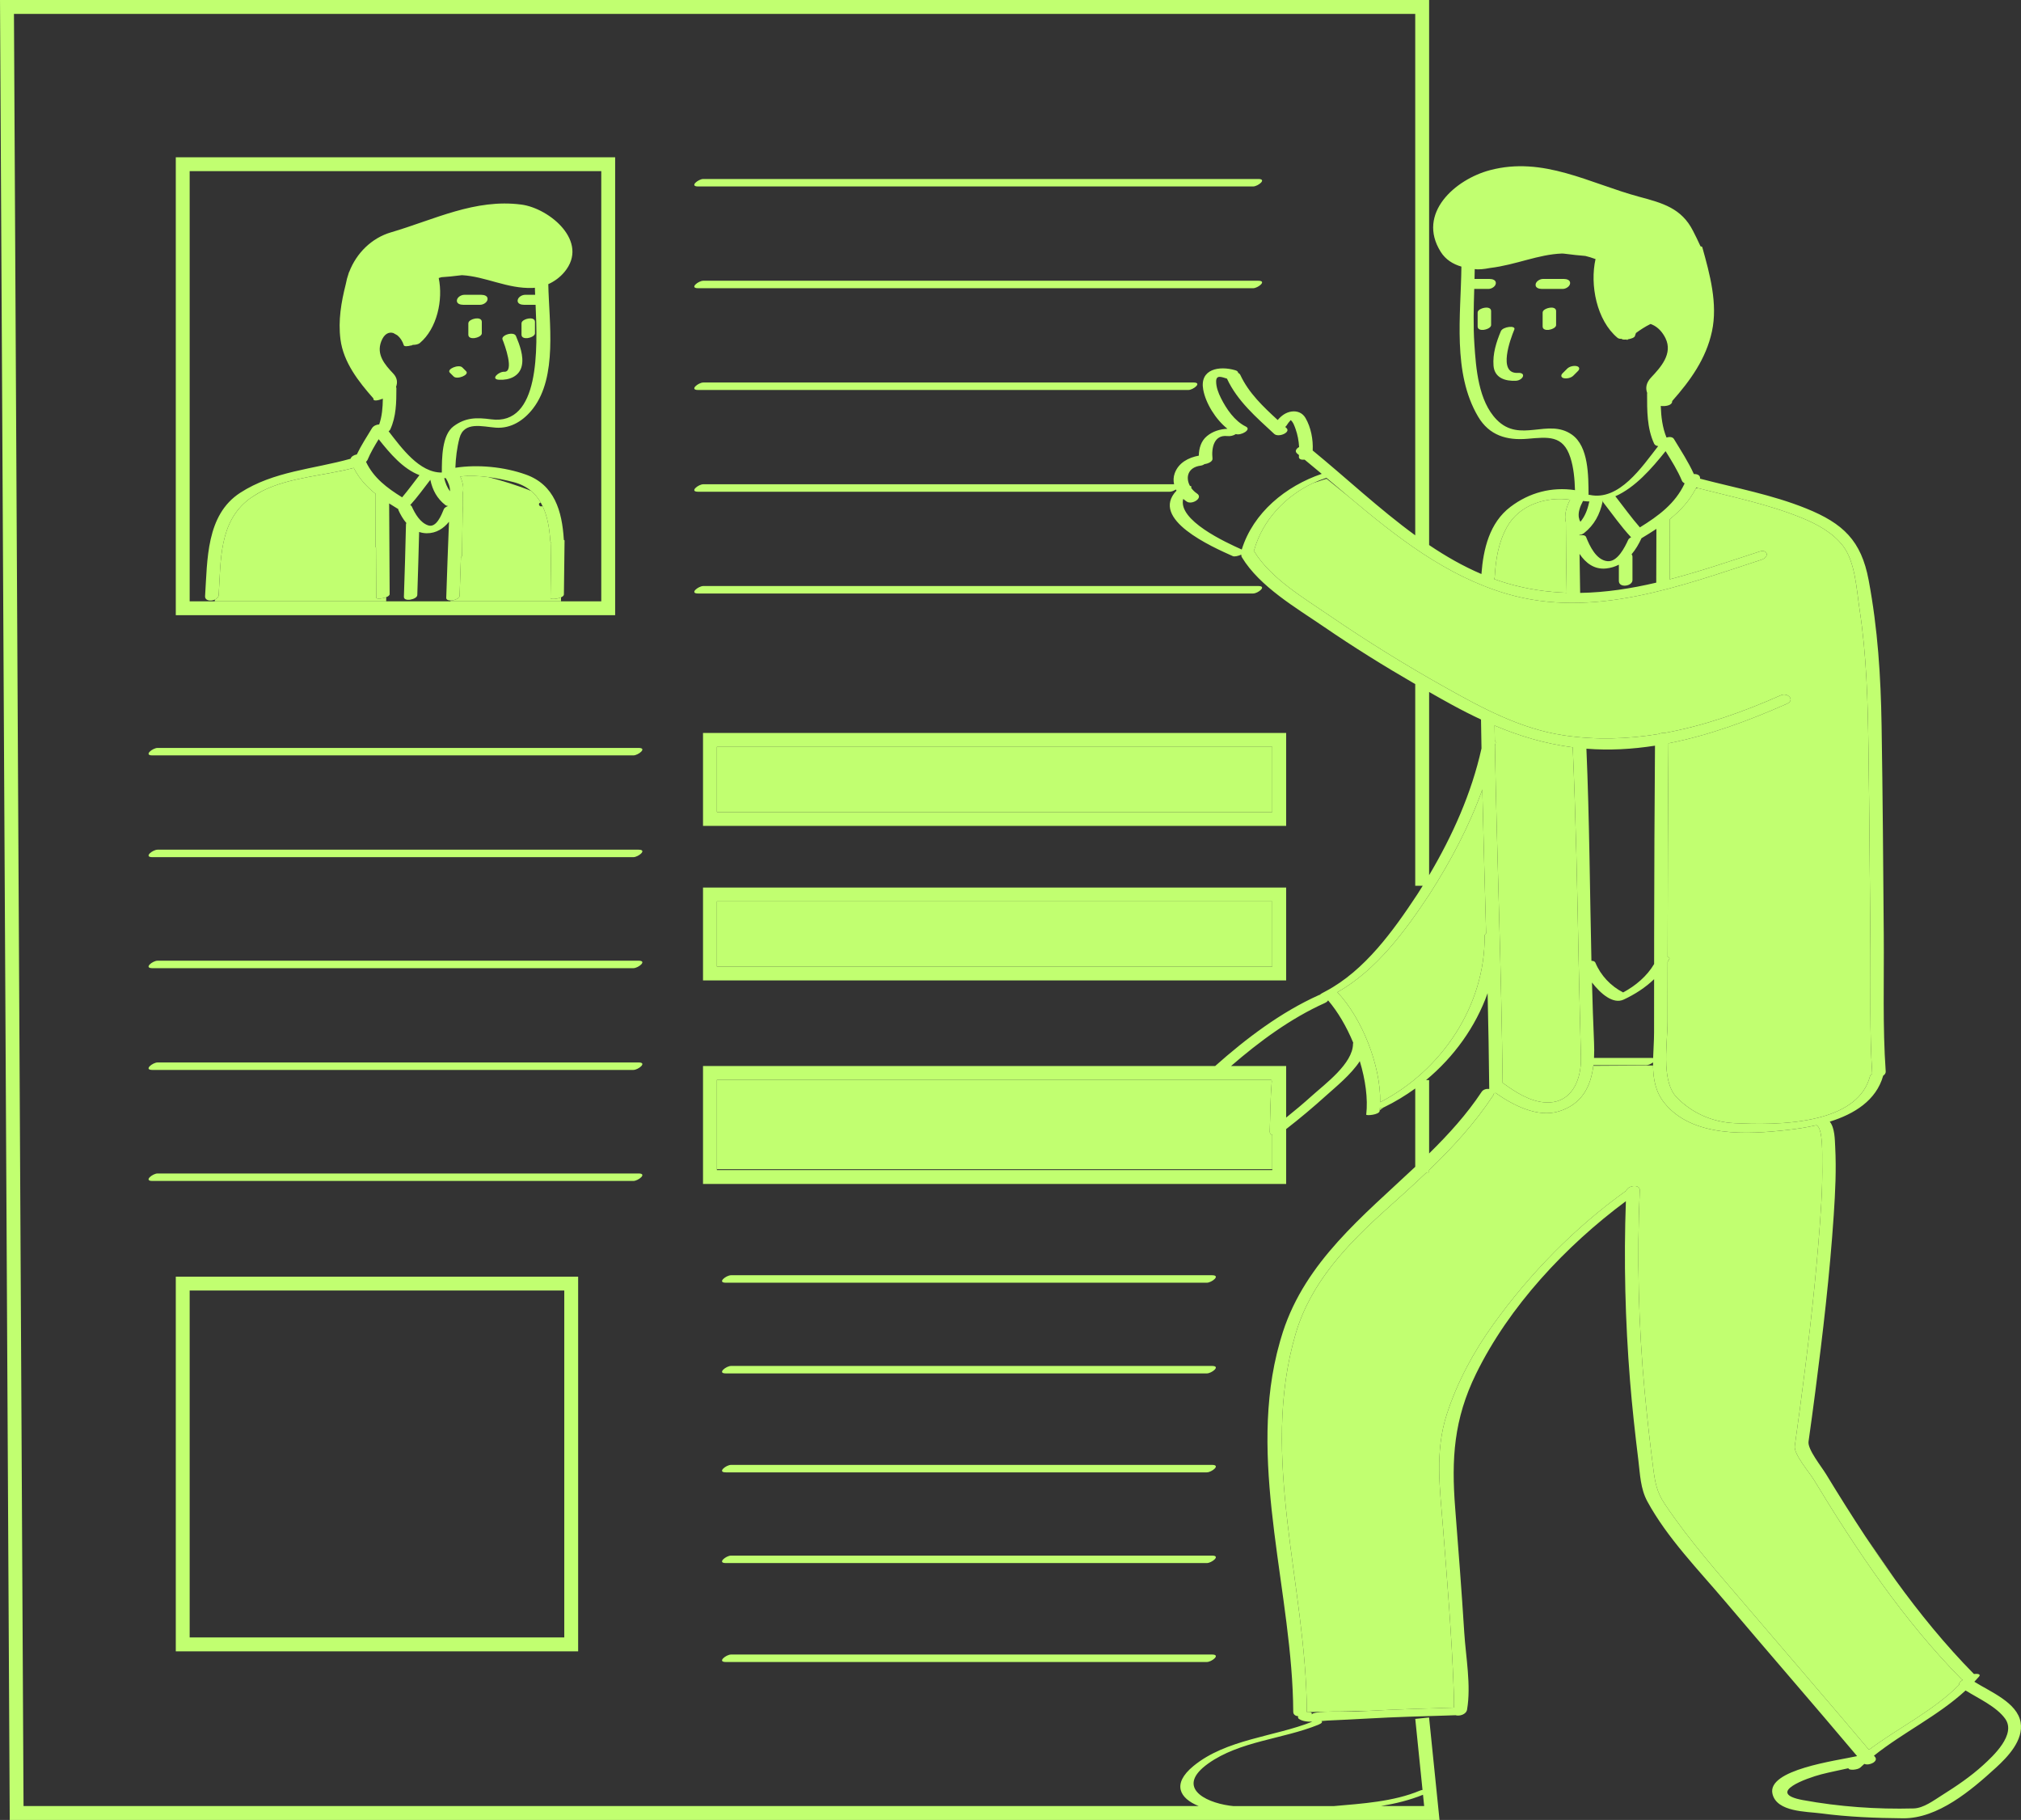 <svg xmlns="http://www.w3.org/2000/svg" xmlns:xlink="http://www.w3.org/1999/xlink" version="1.1" id="Layer_1" x="0px" y="0px" enable-background="new 0 0 595.28 595.28" xml:space="preserve" viewBox="79.13 100.87 436.99 393.45">
<rect x="79.13" y="100.87" width="436.99" height="393.45" fill="#333333" stroke="none"/>
<path id="color_x5F_2" fill="#c1ff70" d="M234.14,262.331h120.09v14.041H234.14V262.331z M234.14,309.831h120.09v-14.086H234.14  V309.831z M353.685,345.53c0.112-3.635,0.121-7.304,0.437-10.927c0.009-0.101-0.045-0.19-0.143-0.272H234.14v19.322h120.09v-7.431  C353.906,346.134,353.672,345.929,353.685,345.53z M198.162,230.165c0.046-3.885,0.093-7.77,0.143-11.654  c0.001-0.066,0.025-0.129,0.058-0.189c-0.141-0.146-0.237-0.336-0.253-0.583c-0.166-2.651-0.611-5.257-1.654-7.441  c-0.091,0.015-0.183,0.028-0.273,0.042c-0.517,0.078-0.737-0.709-0.218-0.789c0.03-0.005,0.061-0.01,0.091-0.014  c-0.549-0.957-1.23-1.816-2.086-2.533c-2.83-1.172-6.553-2.299-9.251-2.989c-2.038-0.268-4.1-0.351-6.067-0.128  c0.54,1.2,0.813,2.467,0.543,3.617c-0.002,0.95-0.015,1.898-0.021,2.848c0.025,0.064,0.042,0.134,0.038,0.215  c-0.019,0.419-0.032,0.838-0.049,1.257c-0.029,3.032-0.07,6.063-0.128,9.095c-0.003,0.168-0.096,0.32-0.241,0.454  c-0.098,2.776-0.191,5.553-0.284,8.329c-0.018,0.546-1.13,0.993-1.969,0.992v0.18h23.889l0.01-0.861  C199.585,230.396,198.157,230.499,198.162,230.165z M160.485,230.085c-0.016-3.618-0.041-7.236-0.06-10.854  c-0.063-0.036-0.104-0.081-0.104-0.14c-0.018-3.715-0.031-7.429-0.033-11.143c0-0.096,0.04-0.184,0.102-0.269  c-1.952-1.547-3.616-3.345-4.779-5.653c-6.3,1.69-13.769,2-19.665,4.938c-0.766,0.403-1.511,0.839-2.229,1.308  c-0.244,0.166-0.493,0.323-0.729,0.503c-6.544,4.969-6.084,13.329-6.574,20.743c-0.03,0.448-0.381,0.788-0.829,0.988  c-0.006,0.122-0.013,0.243-0.019,0.366h37.07v-0.889C161.778,230.321,160.486,230.405,160.485,230.085z M488.975,442.45  l-6.514-9.441C484.567,436.198,486.733,439.353,488.975,442.45z M503.292,463.93c-12.582-12.753-22.767-27.954-32.012-43.235  c-0.886-1.465-4.33-5.44-4.076-7.205c0.371-2.582,0.724-5.168,1.067-7.754c1.599-12.016,3.067-24.064,4.046-36.148  c0.472-5.816,0.94-11.684,0.818-17.523c-0.022-1.063,0.239-7.322-1.244-7.936c-2.187,0.498-4.367,0.818-6.348,1.039  c-8.496,0.943-20.476,1.683-26.537-5.859c-1.938-2.412-2.411-5.191-2.448-8.098l-12.912,0.078c-0.547,4.439-2.427,8.279-7.401,9.832  c-4.646,1.451-9.958-1.308-13.714-3.957c-0.125,0.025-0.249,0.043-0.37,0.055c-0.019,0.164-0.085,0.346-0.219,0.549  c-3.963,5.994-8.72,11.16-13.803,16.052v0.511h-0.542c-2.839,2.71-5.768,5.346-8.719,7.992  c-8.393,7.528-16.332,15.779-19.596,26.885c-7.84,26.676,2.271,54.543,2.415,81.512c0.001,0.088-0.015,0.172-0.038,0.252  c0.268-0.027,0.518-0.021,0.715,0.025l3.209-0.061c1.076-0.057,2.313-0.068,3.453-0.065l5.478-0.103  c3.43-0.18,6.859-0.345,10.293-0.453c2.896-0.082,5.793-0.177,8.688-0.277c0.06-1.311,0.003-2.631-0.044-3.938  c-0.422-11.643-1.391-23.274-2.298-34.887c-0.655-8.379-1.831-16.472,0.822-24.633c2.267-6.975,5.793-13.486,10.071-19.432  c7.924-11.013,17.685-20.987,28.746-28.883c0.314-1.117,2.958-1.457,2.897-0.055c-0.626,14.473-0.292,28.97,1.049,43.396  c0.519,5.571,1.138,11.131,1.86,16.68c0.399,3.072,0.752,5.114,2.471,7.693c5.28,7.921,11.715,15.128,17.878,22.359  c8.76,10.277,17.6,20.486,26.301,30.814c6.413-4.801,13.851-8.35,19.477-14.027c-0.056-0.379,0.273-0.761,0.736-1.02  c0.008-0.016,0.017-0.035,0.023-0.05C503.412,464.022,503.345,463.983,503.292,463.93z M377.453,340.891  c0.246-0.177,0.525-0.378,0.835-0.603c-0.207,0.082-0.496,0.137-0.803,0.158C377.474,340.594,377.469,340.745,377.453,340.891z   M366.617,233.958c8.082,5.535,16.431,10.705,24.978,15.491c8.114,4.544,16.304,8.989,25.643,10.391  c6.967,1.046,13.807,0.818,20.514-0.284c0.394-0.178,0.873-0.265,1.282-0.223c8.611-1.563,17-4.541,25.146-8.148  c1.528-0.678,3.127,1.039,1.318,1.84c-8.146,3.607-16.762,6.811-25.603,8.541c-0.123,15.4-0.165,30.803-0.183,46.203  c0.307,0.053,0.481,0.181,0.371,0.401c-0.112,0.226-0.249,0.433-0.372,0.651c-0.005,4.336-0.018,8.672-0.019,13.009  c-0.001,2.501-0.431,6.063-0.267,9.362c0.138,2.75,0.688,5.318,2.258,6.928c3.319,3.401,7.692,5.326,12.442,5.563  c2.208,0.11,5.01,0.203,8.007,0.104c3.305-0.108,6.845-0.452,10.09-1.265c0.343-0.086,0.682-0.176,1.017-0.272  c4.917-1.415,8.985-4.015,10.221-8.675c0.062-0.231,0.247-0.43,0.491-0.591c-0.595-8.828-0.315-17.78-0.39-26.62  c-0.124-14.592-0.215-29.184-0.427-43.773c-0.148-10.178-0.391-19.987-1.93-30.048c-0.636-4.153-0.901-10.202-3.589-13.669  c-2.275-2.936-5.684-4.744-9.075-6.115c-7.203-2.911-14.797-4.443-22.291-6.362c-0.139,0.012-0.277,0.026-0.418,0.05  c-1.381,2.699-3.356,4.822-5.645,6.656c-0.002,4.338-0.019,8.676-0.037,13.014c6.509-1.693,12.971-3.895,19.433-6.008  c1.753-0.572,2.189,1.188,0.469,1.75c-17.601,5.754-36.47,12.861-55.119,7.391c-13.132-3.853-23.823-12.293-34.18-21.01  c-2.808-2.248-4.781-3.865-4.781-3.865s-1.213,0.338-2.901,0.928c-6.005,2.807-10.938,8.028-12.746,14.448  c-0.019,0.065-0.059,0.126-0.107,0.187c0.033,0.039,0.068,0.075,0.097,0.121C353.86,225.907,361.119,230.194,366.617,233.958z   M400.142,303.19c-0.002-0.203,0.124-0.383,0.319-0.539c-0.279-10.365-0.578-20.731-0.814-31.099  c-2.839,7.96-6.857,15.501-11.406,22.614c-5.207,7.887-11.488,16.46-19.937,21.21c5.279,5.55,9.407,15.849,9.253,23.784  C390.835,332.304,400.265,318.319,400.142,303.19z M417.886,229.02c-0.091-5.058-0.162-10.116-0.172-15.175  c0-0.002,0.001-0.004,0.001-0.005c-0.417-1.564,0.088-3.349,0.913-4.94c-5.133-0.719-10.97,1.074-13.636,5.881  c-1.886,3.398-2.449,7.035-2.669,10.868c-0.009,0.146-0.058,0.28-0.131,0.403c0.914,0.328,1.835,0.642,2.771,0.916  C409.319,228.245,413.623,228.873,417.886,229.02z M404.215,335.089c2.58,1.885,5.709,3.893,8.999,4.112  c5.007,0.335,7.292-3.646,7.689-7.897c0.053-0.565,0.075-1.135,0.063-1.701c-0.149-7.068-0.364-14.135-0.5-21.205  c-0.292-15.325-0.598-30.651-1.272-45.965c-6.002-0.779-11.523-2.433-16.901-4.707c0.018,1.111,0.038,2.223,0.057,3.334  c0.142,0.078,0.214,0.197,0.179,0.365c-0.05,0.236-0.108,0.472-0.16,0.707c0.441,24.277,1.413,48.541,1.663,72.82  c0,0.012,0,0.023,0,0.035C404.096,335.017,404.158,335.048,404.215,335.089z"/>
<path id="color_x5F_1" d="M190.69,173.507c0.796,1.896,1.719,4.344,1.266,6.436c-0.5,2.31-2.738,3.144-4.909,3.027  c-1.963-0.106-0.053-1.792,1.104-1.73c2.282,0.123,0.079-5.912-0.359-6.955C187.385,173.315,190.242,172.44,190.69,173.507z   M182.025,169.714c-0.473,0.051-1.628,0.4-1.628,1.053c0,0.82,0,1.642,0,2.463c0,0.676,0.728,0.799,1.283,0.74  c0.473-0.051,1.628-0.4,1.628-1.053c0-0.82,0-1.642,0-2.463C183.308,169.778,182.581,169.655,182.025,169.714z M193.52,169.714  c-0.473,0.051-1.628,0.4-1.628,1.053c0,0.82,0,1.642,0,2.463c0,0.676,0.728,0.799,1.283,0.74c0.473-0.051,1.628-0.4,1.628-1.053  c0-0.82,0-1.642,0-2.463C194.802,169.778,194.075,169.655,193.52,169.714z M183.208,164.606c-1.231,0-2.463,0-3.694,0  c-0.642,0-1.514,0.487-1.593,1.184c-0.087,0.764,0.767,0.973,1.345,0.973c1.231,0,2.463,0,3.694,0c0.642,0,1.514-0.487,1.593-1.184  C184.64,164.815,183.786,164.606,183.208,164.606z M179.091,180.301c-0.738-0.737-3.483,0.353-2.688,1.146  c0.274,0.273,0.548,0.546,0.821,0.82c0.737,0.737,3.483-0.351,2.688-1.146C179.639,180.848,179.365,180.574,179.091,180.301z   M123.474,229.727c0.512-7.741,0.185-17.522,7.581-22.313c7.237-4.688,15.788-5.098,23.877-7.368  c0.141-0.479,0.729-0.829,1.351-0.929c0.937-1.959,2.136-3.787,3.259-5.643c0.323-0.535,0.958-0.816,1.58-0.85  c0.621-1.77,0.76-3.674,0.789-5.562c-1.013,0.39-2.153,0.65-2.034-0.044c-3.21-3.635-6.497-7.814-7.131-12.787  c-0.521-4.086,0.158-8.021,1.151-11.942c0.141-0.786,0.345-1.556,0.609-2.3c0.019-0.068,0.037-0.137,0.056-0.205  c0.014-0.051,0.045-0.101,0.084-0.148c1.554-4.044,4.847-7.312,9.011-8.532c9.373-2.749,18.182-7.321,28.206-6.006  c6.063,0.796,14.784,8.011,9.313,14.574c-0.938,1.126-2.148,2.026-3.492,2.63c0.164,8.266,2.019,19.985-3.302,26.886  c-1.955,2.536-4.716,4.378-8.059,4.138c-2.827-0.201-6.876-1.463-7.851,2.289c-0.546,2.104-0.796,4.223-0.88,6.38  c4.911-0.759,10.597-0.184,15.237,1.47c6.214,2.215,7.828,7.903,8.213,14.046c0.002,0.026-0.005,0.05-0.006,0.074  c0.102,0.033,0.166,0.081,0.165,0.149c-0.049,3.885-0.096,7.77-0.143,11.654c-0.003,0.251-0.262,0.462-0.622,0.623  c-0.853,0.385-2.28,0.488-2.276,0.154c0.046-3.885,0.093-7.77,0.143-11.654c0.001-0.066,0.025-0.129,0.058-0.189  c-0.141-0.146-0.237-0.336-0.253-0.583c-0.166-2.651-0.611-5.257-1.654-7.441c-0.125-0.261-0.258-0.514-0.4-0.761  c-0.549-0.957-1.23-1.816-2.086-2.533c-1.005-0.842-2.241-1.496-3.766-1.895c-1.732-0.453-3.597-0.846-5.485-1.095  c-2.038-0.268-4.1-0.351-6.067-0.128c0.54,1.2,0.813,2.467,0.543,3.617c-0.002,0.95-0.015,1.898-0.021,2.848  c0.025,0.064,0.042,0.134,0.038,0.215c-0.019,0.419-0.032,0.838-0.049,1.257c-0.029,3.032-0.07,6.063-0.128,9.095  c-0.003,0.168-0.096,0.32-0.241,0.454c-0.098,2.776-0.191,5.553-0.284,8.329c-0.018,0.546-1.13,0.993-1.969,0.992  c-0.519,0-0.934-0.171-0.92-0.598c0.183-5.475,0.371-10.949,0.596-16.422c-1.178,1.452-2.757,2.492-4.81,2.484  c-0.599-0.002-1.138-0.117-1.648-0.283c-0.106,4.549-0.253,9.098-0.398,13.646c-0.03,0.948-2.935,1.557-2.896,0.367  c0.167-5.223,0.347-10.446,0.45-15.672c0.002-0.09,0.037-0.176,0.086-0.26c-0.698-0.82-1.265-1.795-1.723-2.805  c-0.034-0.074-0.035-0.15-0.021-0.225c-0.038-0.02-0.078-0.032-0.116-0.055c-0.633-0.381-1.254-0.767-1.865-1.158  c0.049,6.531,0.08,13.063,0.108,19.594c0.001,0.276-0.32,0.507-0.747,0.676c-0.858,0.338-2.149,0.422-2.151,0.102  c-0.016-3.618-0.041-7.236-0.06-10.854c-0.063-0.036-0.104-0.081-0.104-0.14c-0.018-3.715-0.031-7.429-0.033-11.143  c0-0.096,0.04-0.184,0.102-0.269c-1.952-1.547-3.616-3.345-4.779-5.653c-6.3,1.69-13.769,2-19.665,4.938  c-0.773,0.386-1.516,0.822-2.229,1.308c-0.244,0.166-0.493,0.323-0.729,0.503c-6.544,4.969-6.084,13.329-6.574,20.743  c-0.03,0.448-0.381,0.788-0.829,0.988C124.69,230.907,123.406,230.747,123.474,229.727z M176.014,210.27  c-0.223-0.022-0.435-0.091-0.614-0.231c-1.76-1.387-2.74-3.203-3.207-5.375c-0.005-0.025-0.002-0.05-0.006-0.076  c-1.43,1.846-2.788,3.746-4.357,5.475c0.154,0.068,0.277,0.167,0.343,0.313c0.707,1.557,1.82,3.532,3.585,4.088  c1.733,0.545,2.854-2.311,3.334-3.509C175.21,210.661,175.578,210.427,176.014,210.27z M175.175,204.233  c0.257,1.053,0.642,2.016,1.246,2.855c0.081-0.926-0.392-1.986-0.885-2.84C175.405,204.255,175.285,204.249,175.175,204.233z   M194.938,166.763c-0.845,0-1.69,0-2.535,0c-0.578,0-1.432-0.209-1.345-0.973c0.08-0.696,0.952-1.184,1.593-1.184  c0.73,0,1.46,0,2.189,0c-0.023-0.55-0.043-1.064-0.055-1.527c-0.116,0.01-0.223,0.026-0.351,0.027  c-0.038,0.002-0.076,0.01-0.114,0.011c-5.485,0.218-10.151-2.473-15.304-2.758c-1.861,0.243-3.368,0.371-4.44,0.438  c-0.192,0.051-0.389,0.119-0.583,0.18c0.98,4.701-0.354,10.938-4.093,14.061c-0.316,0.264-0.933,0.393-1.499,0.391  c-0.057,0.02-0.113,0.039-0.172,0.059c-0.084,0.065-0.142,0.107-0.142,0.107s-0.022-0.02-0.054-0.048  c-0.724,0.203-1.495,0.265-1.587-0.032c-0.285-0.911-0.802-1.676-1.407-2.164c-0.28-0.169-0.567-0.33-0.859-0.48  c-0.966-0.298-1.989,0.156-2.624,1.824c-1.087,2.861,0.783,5.002,2.608,6.936c0.87,0.922,0.965,1.938,0.6,2.877  c0.045,0.098,0.076,0.204,0.076,0.332c-0.002,3.026-0.034,6.07-1.321,8.87c-0.071,0.154-0.201,0.286-0.36,0.399  c2.789,3.586,6.651,8.976,11.504,8.917c0.012-3.128,0.015-8.124,2.539-9.997c2.596-1.928,4.996-1.926,8.113-1.508  C195.869,192.935,195.374,176.337,194.938,166.763z M158.267,200.702c1.634,3.491,4.594,5.692,7.813,7.684  c1.313-1.546,2.5-3.192,3.746-4.795c-3.548-1.359-6.328-4.635-8.82-7.767c-0.89,1.445-1.754,2.907-2.409,4.474  C158.532,200.453,158.414,200.587,158.267,200.702z M407.301,181.483c-4.391,0.234-1.572-7.376-0.74-9.357  c0.415-0.988-2.488-0.653-2.904,0.336c-0.988,2.353-1.797,4.896-1.59,7.476c0.213,2.659,2.568,3.368,4.863,3.245  C408.405,183.104,409.301,181.376,407.301,181.483z M414.315,167.382c-0.474,0.051-1.629,0.4-1.629,1.053c0,1.004,0,2.008,0,3.012  c0,0.676,0.728,0.799,1.283,0.74c0.474-0.051,1.629-0.4,1.629-1.053c0-1.004,0-2.008,0-3.012  C415.599,167.446,414.871,167.323,414.315,167.382z M400.262,167.382c-0.474,0.051-1.629,0.4-1.629,1.053c0,1.004,0,2.008,0,3.012  c0,0.676,0.729,0.799,1.283,0.74c0.474-0.051,1.629-0.4,1.629-1.053c0-1.004,0-2.008,0-3.012  C401.545,167.446,400.816,167.323,400.262,167.382z M418.623,162.149c0.088-0.764-0.767-0.973-1.345-0.973c-1.506,0-3.012,0-4.518,0  c-0.642,0-1.514,0.487-1.593,1.184c-0.088,0.764,0.767,0.973,1.345,0.973c1.506,0,3.012,0,4.518,0  C417.672,163.333,418.544,162.846,418.623,162.149z M420.045,180.024c-0.655-0.144-1.565,0.065-2.049,0.549  c-0.335,0.334-0.67,0.669-1.004,1.004c-0.428,0.427-0.342,0.921,0.283,1.057c0.655,0.144,1.565-0.065,2.049-0.549  c0.335-0.334,0.67-0.669,1.004-1.004C420.756,180.654,420.67,180.16,420.045,180.024z M231.14,292.745h126.09v20.086H231.14V292.745  z M234.14,309.831h120.09v-14.086H234.14V309.831z M231.14,259.331h126.09v20.086H231.14V259.331z M354.229,276.372v-14.041H234.14  v14.041v0.045h120.09V276.372z M510.66,483.063c-5.289,4.828-12.494,10.969-20.025,10.904c-5.938-0.05-11.92-0.287-17.811-1.068  c-3.109-0.412-9.508-0.273-10.439-4.205c-1.248-5.264,13.832-7.176,18.301-8.17c-9.426-11.188-19.035-22.219-28.483-33.389  c-5.764-6.813-12.562-13.75-16.861-21.646c-1.521-2.792-1.58-5.877-1.965-9c-0.704-5.711-1.339-11.433-1.799-17.17  c-1.034-12.905-1.361-25.828-0.891-38.766c-13.077,9.71-25.282,22.782-32.406,37.332c-4.794,9.791-5.347,18.348-4.501,29.08  c0.705,8.947,1.396,17.896,1.96,26.854c0.329,5.225,1.512,11.424,0.603,16.667c-0.174,1.007-1.584,1.465-2.507,1.198  c-0.073,0.002-0.168,0.004-0.3,0.009c-0.591,0.021-1.182,0.041-1.771,0.062c-2.69,0.089-5.381,0.172-8.071,0.25  c-5.86,0.184-11.709,0.588-17.566,0.832c-0.369,0.016-0.813,0.061-1.284,0.107c0.279,0.16,0.201,0.449-0.688,0.81  c-7.62,3.089-16.984,3.517-23.787,8.378c-6.977,4.986-1.004,8.311,4.617,9.096c0.265,0.037,0.53,0.061,0.795,0.094h21.818  c6.057-0.535,12.862-0.952,18.527-3.331c0.185-0.077,0.387-0.129,0.588-0.16l-1.565-15.353l2.984-0.305l2.257,22.148H81.236  l-2.104-393.449H388.14v117.832c3.61,2.435,7.362,4.582,11.312,6.264c0.404-5.384,1.738-11.087,6.274-14.521  c4.091-3.096,8.906-4.369,13.956-3.613c-0.072-2.381-0.279-4.828-0.999-7.056c-1.576-4.882-4.819-4.428-9.276-4.047  c-4.468,0.382-8.266-0.706-10.688-4.813c-5.577-9.461-3.708-21.885-3.6-32.414c-1.8-0.516-3.415-1.5-4.482-3.204  c-5.208-8.312,3.136-15.651,10.663-17.642c11.568-3.058,21.525,2.867,32.302,5.76c5.031,1.35,9.126,2.467,11.604,7.371  c0.483,0.955,1.077,2.105,1.615,3.324c0.208,0.027,0.356,0.096,0.393,0.225c1.615,5.778,3.38,12.172,2.077,18.199  c-1.274,5.896-4.666,10.602-8.597,15.039c0.054,0.904-1.339,1.188-2.467,1.051c0.078,2.336,0.354,4.65,1.239,6.829  c0.63-0.192,1.33-0.142,1.606,0.315c1.502,2.488,3.113,4.934,4.315,7.586c0.742-0.042,1.439,0.277,1.329,0.994  c7.689,2.016,15.574,3.459,22.97,6.448c7.955,3.215,11.891,6.931,13.491,15.481c1.985,10.611,2.619,20.725,2.798,31.47  c0.25,15.093,0.346,30.188,0.471,45.283c0.082,9.792-0.263,19.722,0.421,29.497c0.024,0.355-0.208,0.66-0.548,0.89  c-1.502,5.374-6.287,8.298-11.549,9.937c1.104,1.357,1.092,3.941,1.171,5.424c0.264,4.92,0.015,9.873-0.313,14.783  c-0.855,12.793-2.346,25.547-4,38.259c-0.465,3.571-0.941,7.143-1.45,10.708c-0.235,1.654,2.771,5.362,3.798,7.049  c2.74,4.503,5.557,8.998,8.484,13.43c2.106,3.189,4.272,6.344,6.514,9.441c5.19,7.173,10.781,14.04,16.969,20.318  c0.816-0.096,1.546,0.037,1.117,0.541c-0.332,0.391-0.68,0.762-1.027,1.134c3.475,2.184,9.268,4.491,10.004,8.764  C516.706,477.093,513.259,480.691,510.66,483.063z M388.14,334.372v15.865c4.198-4.125,8.144-8.457,11.373-13.342  c0.325-0.492,1.027-0.682,1.628-0.611c-0.068-6.898-0.195-13.797-0.354-20.694c-2.6,7.294-7.299,13.796-13.305,18.782H388.14z   M234.14,334.331v19.322v0.178h120.09v-0.178v-7.431c-0.323-0.089-0.558-0.294-0.545-0.692c0.112-3.635,0.121-7.304,0.437-10.927  c0.009-0.101-0.045-0.19-0.143-0.272H234.14z M357.229,342.483c1.883-1.515,3.739-3.062,5.528-4.679  c2.869-2.593,8.901-6.983,8.927-11.274c0.001-0.078,0.021-0.152,0.05-0.226c-1.445-3.483-3.331-6.71-5.437-9.165  c-0.113,0.205-0.335,0.404-0.708,0.572c-7.372,3.314-14.14,8.305-20.275,13.619h11.915v2.643v0.754V342.483z M347.628,219.673  c2.486-7.992,9.525-13.719,17.293-16.36c-1.229-1.035-2.463-2.057-3.698-3.069c-0.688,0.078-1.313-0.099-1.24-0.668  c0.014-0.107,0.009-0.221,0.019-0.33c-0.122-0.099-0.242-0.199-0.364-0.298c-0.628-0.506-0.246-1.085,0.391-1.437  c-0.072-1.333-0.332-2.681-0.763-3.885c-0.211-0.59-0.51-1.512-1.057-1.934c-0.358,0.375-0.659,0.787-0.941,1.23  c-0.056,0.088-0.143,0.167-0.245,0.241c0.092,0.084,0.185,0.169,0.275,0.253c0.999,0.93-1.738,2.109-2.66,1.254  c-3.865-3.594-7.945-7.069-10.21-11.947c0,0,0,0,0-0.001c-1.13-0.342-2.33-0.877-2.339,0.601c-0.008,1.23,0.482,2.494,1.024,3.581  c1.174,2.353,2.965,4.997,5.396,6.181c1.334,0.648-1.07,2.012-2.162,1.622c-0.539,0.368-1.232,0.499-1.869,0.433  c-2.859-0.303-3.43,2.553-3.177,4.877c0.066,0.614-0.9,1.083-1.735,1.188c-0.228,0.166-0.506,0.289-0.828,0.331  c-2.766,0.356-3.307,2.542-2.324,4.362c0.289,0.056,0.426,0.19,0.265,0.426c0.325,0.465,0.75,0.894,1.27,1.24  c1.418,0.947-1.071,2.509-2.215,1.746c-0.266-0.178-0.52-0.376-0.763-0.588C333.771,213.33,344.029,218.063,347.628,219.673z   M436.792,309.282c0.002-2.162,0.001-4.324,0.005-6.486c0.022-13.572,0.075-27.145,0.183-40.718  c-4.896,0.767-9.852,1.048-14.828,0.657c0.653,15.276,0.738,30.572,1.085,45.855c0.402,0.004,0.737,0.115,0.853,0.393  c1.152,2.768,3.325,5.074,6.003,6.441C432.77,313.995,435.266,311.89,436.792,309.282z M402.293,257.726  c0.018,1.111,0.038,2.223,0.057,3.334c0.142,0.078,0.214,0.197,0.179,0.365c-0.05,0.236-0.108,0.472-0.16,0.707  c0.441,24.277,1.413,48.541,1.663,72.82c0,0.012,0,0.023,0,0.035c0.064,0.029,0.127,0.061,0.184,0.102  c2.58,1.885,5.709,3.893,8.999,4.112c5.007,0.335,7.292-3.646,7.689-7.897c0.053-0.565,0.075-1.135,0.063-1.701  c-0.149-7.068-0.364-14.135-0.5-21.205c-0.292-15.325-0.598-30.651-1.272-45.965C413.192,261.653,407.671,260,402.293,257.726z   M388.14,290.077c5.056-8.542,9.175-17.7,11.326-27.406c-0.037-2.083-0.077-4.166-0.106-6.25c-2.105-0.982-4.198-2.05-6.299-3.195  c-1.649-0.898-3.284-1.828-4.921-2.754V290.077z M377.557,339.161c13.278-6.857,22.708-20.842,22.585-35.971  c-0.002-0.203,0.124-0.383,0.319-0.539c-0.279-10.365-0.578-20.731-0.814-31.099c-2.839,7.96-6.857,15.501-11.406,22.614  c-5.207,7.887-11.488,16.46-19.937,21.21C373.583,320.927,377.711,331.226,377.557,339.161z M423.798,329.581  c4.138,0,8.275,0,12.414,0c0.145,0,0.261,0.011,0.364,0.027c0.055-1.834,0.204-3.7,0.204-5.541c0.001-3.837,0.006-7.674,0.009-11.51  c-1.905,1.836-4.201,3.304-6.575,4.41c-2.288,1.066-4.972-1.256-6.856-3.688c0.115,4.297,0.251,8.592,0.441,12.885  C423.85,327.312,423.856,328.458,423.798,329.581z M462.133,343.787c3.305-0.108,6.845-0.452,10.09-1.265  c0.343-0.086,0.682-0.176,1.017-0.272c4.917-1.415,8.985-4.015,10.221-8.675c0.062-0.231,0.247-0.43,0.491-0.591  c-0.595-8.828-0.315-17.78-0.39-26.62c-0.124-14.592-0.215-29.184-0.427-43.773c-0.148-10.178-0.391-19.987-1.93-30.048  c-0.636-4.153-0.901-10.202-3.589-13.669c-2.275-2.936-5.684-4.744-9.075-6.115c-7.203-2.911-14.797-4.443-22.291-6.362  c-0.116-0.03-0.232-0.061-0.348-0.091c-0.023,0.047-0.046,0.094-0.07,0.141c-1.381,2.699-3.356,4.822-5.645,6.656  c-0.002,4.338-0.019,8.676-0.037,13.014c6.509-1.693,12.971-3.895,19.433-6.008c1.753-0.572,2.189,1.188,0.469,1.75  c-17.601,5.754-36.47,12.861-55.119,7.391c-13.132-3.853-23.823-12.293-34.18-21.01c-1.608-1.355-3.212-2.713-4.813-4.065  c-0.978,0.314-1.937,0.691-2.87,1.128c-6.005,2.807-10.938,8.028-12.746,14.448c-0.019,0.065-0.059,0.126-0.107,0.187  c0.033,0.039,0.068,0.075,0.097,0.121c3.547,5.85,10.806,10.137,16.304,13.9c8.082,5.535,16.431,10.705,24.978,15.491  c8.114,4.544,16.304,8.989,25.643,10.391c6.967,1.046,13.807,0.818,20.514-0.284c0.394-0.178,0.873-0.265,1.282-0.223  c8.611-1.563,17-4.541,25.146-8.148c1.528-0.678,3.127,1.039,1.318,1.84c-8.146,3.607-16.762,6.811-25.603,8.541  c-0.123,15.4-0.165,30.803-0.183,46.203c0.307,0.053,0.481,0.181,0.371,0.401c-0.112,0.226-0.249,0.433-0.372,0.651  c-0.005,4.336-0.018,8.672-0.019,13.009c-0.001,2.501-0.431,6.063-0.267,9.362c0.138,2.75,0.688,5.318,2.258,6.928  c3.319,3.401,7.692,5.326,12.442,5.563C456.334,343.793,459.136,343.886,462.133,343.787z M402.192,226.052  c0.914,0.328,1.835,0.642,2.771,0.916c4.355,1.277,8.659,1.905,12.922,2.052c-0.091-5.058-0.162-10.116-0.172-15.175  c0-0.002,0.001-0.004,0.001-0.005c-0.417-1.564,0.088-3.349,0.913-4.94c-5.133-0.719-10.97,1.074-13.636,5.881  c-1.886,3.398-2.449,7.035-2.669,10.868C402.314,225.795,402.266,225.929,402.192,226.052z M425.686,209.044  c-0.008,0.002-0.016,0.003-0.023,0.004c0.01,0.086,0.01,0.179-0.013,0.283c-0.589,2.747-1.789,5.039-4.02,6.796  c-0.269,0.211-0.626,0.35-0.992,0.394c0.001,0.029,0.001,0.059,0.001,0.089c0.639-0.126,1.279-0.053,1.45,0.374  c0.77,1.923,2.178,4.96,4.602,5.209c2.175,0.223,3.78-3.037,4.503-4.63c0.097-0.214,0.331-0.393,0.624-0.533  c-2.178-2.323-3.989-4.94-5.948-7.444C425.725,209.4,425.676,209.218,425.686,209.044z M437.285,215.208  c-1.048,0.695-2.128,1.364-3.223,2.023c-0.574,1.255-1.277,2.448-2.139,3.468c0.114,0.151,0.188,0.338,0.188,0.575  c0,1.666,0,3.333,0,5c0,1.365-2.943,1.766-2.943,0.195c0-1.174,0-2.348,0-3.521c-0.818,0.421-1.725,0.71-2.734,0.818  c-2.593,0.278-4.453-1.195-5.766-3.146c0.033,2.811,0.076,5.621,0.129,8.43c5.54-0.087,11.016-0.943,16.455-2.217  C437.27,222.958,437.281,219.083,437.285,215.208z M422.812,209.294c-0.456-0.014-0.921-0.053-1.394-0.12  c-0.648,1.197-1.147,2.569-0.865,3.757c0.035,0.039,0.06,0.083,0.06,0.137c0,0.03,0.001,0.061,0.001,0.092  c0.059,0.178,0.143,0.35,0.243,0.516c0.965-1.17,1.524-2.572,1.857-4.125C422.733,209.46,422.769,209.375,422.812,209.294z   M439.271,198.407c-3.048,3.797-6.559,7.842-10.882,9.76c0.045,0.039,0.091,0.077,0.128,0.125c1.726,2.205,3.35,4.49,5.197,6.594  c3.995-2.463,7.617-5.128,9.641-9.43c-0.03-0.054-0.049-0.109-0.049-0.168c-0.224-0.095-0.401-0.25-0.497-0.479  C441.867,202.556,440.561,200.48,439.271,198.407z M422.617,207.854c0.092-0.006,0.177-0.006,0.241,0.008  c6.396,1.363,11.315-6.087,14.813-10.55c-0.395-0.046-0.733-0.207-0.885-0.536c-1.551-3.372-1.515-7.149-1.517-10.789  c0-0.053,0.013-0.103,0.024-0.152c-0.396-1.078-0.235-2.213,0.848-3.361c2.098-2.223,4.735-5.15,3.11-8.482  c-0.621-1.274-1.608-2.421-2.95-2.976c-0.1-0.041-0.193-0.071-0.288-0.104c-1.145,0.558-2.26,1.294-3.15,1.949  c-0.082,0.214-0.158,0.438-0.229,0.667c-0.104,0.334-0.804,0.578-1.485,0.692c-0.11,0.096-0.175,0.153-0.175,0.153  s-0.06-0.044-0.144-0.108c-0.543,0.058-1.001,0.02-1.042-0.139c-0.364,0.019-0.7-0.046-0.92-0.229  c-4.501-3.762-6.006-11.432-4.745-17.031c-0.041-0.006-0.082-0.013-0.115-0.025c-0.714-0.269-1.405-0.469-2.088-0.639  c-1.242-0.1-2.793-0.253-4.613-0.496c-0.131-0.018-0.279-0.017-0.418-0.027c-5.227,0.193-9.912,2.438-15.566,3.125  c-1.352,0.258-2.51,0.38-3.322,0.238c-0.013,0.711-0.028,1.423-0.047,2.135c1.088,0,2.175,0,3.263,0  c0.578,0,1.433,0.209,1.345,0.973c-0.079,0.696-0.951,1.184-1.593,1.184c-1.025,0-2.05,0-3.075,0  c-0.116,3.96-0.23,7.922,0.028,11.875c0.348,5.307,0.866,12.345,4.823,16.393c5.041,5.158,11.11-0.397,16.26,3.226  C422.662,197.401,422.578,203.797,422.617,207.854z M377.724,491.321h9.345l-0.249-2.443  C383.96,490.04,380.873,490.793,377.724,491.321z M362.885,473.081c-1.139,0.023-2.248-0.104-2.976-0.668  c-0.104-0.114-0.14-0.247-0.106-0.398c0.016-0.039,0.03-0.077,0.045-0.115c-0.584-0.042-1.084-0.336-1.087-0.967  c-0.134-25.282-9.618-52.271-3.551-77.436c0.065-0.271,0.14-0.543,0.209-0.814c0.326-1.277,0.68-2.553,1.091-3.82  c4.947-15.26,17.3-25.061,28.63-35.741V336.19c-2.132,1.547-4.397,2.915-6.774,4.067c-0.022,0.011-0.052,0.021-0.077,0.03  c-0.207,0.082-0.496,0.137-0.803,0.158c-0.012,0.147-0.017,0.299-0.032,0.444c-0.006,0.056-0.006,0.115-0.013,0.171  c-0.097,0.829-2.932,1.062-2.898,0.777c0.401-3.428-0.172-7.525-1.39-11.555c-1.911,2.933-5.273,5.627-7.255,7.417  c-2.797,2.527-5.688,4.957-8.668,7.27v11.86H231.14v-25.5h110.743c6.713-5.967,14.21-11.638,22.424-15.33  c0.085-0.038,0.17-0.067,0.256-0.092c0.074-0.105,0.232-0.227,0.522-0.37c0.118-0.058,0.231-0.126,0.349-0.187  c0.107-0.055,0.212-0.113,0.318-0.17c8.471-4.464,14.686-13.153,19.826-20.941c0.396-0.619,0.788-1.242,1.176-1.869h-1.614v-43.604  c-6.746-3.899-13.372-8.023-19.794-12.421c-5.948-4.072-13.825-8.627-17.675-14.977c-0.125-0.206-0.16-0.406-0.142-0.595  c-0.626,0.293-1.469,0.488-1.826,0.329c-4.535-2.023-18.061-8.007-12.18-14.161c-0.047-0.084-0.104-0.164-0.146-0.251  c-0.404,0.273-0.918,0.488-1.306,0.488c-34,0-68,0-102,0c-1.958,0,0.07-1.617,1.135-1.617c33.93,0,67.859,0,101.789,0  c-0.166-0.764-0.155-1.568,0.142-2.383c0.828-2.275,2.96-3.385,5.204-3.801c0.038-1.586,0.479-3.168,1.756-4.223  c1.283-1.061,2.834-1.512,4.437-1.586c-2.566-2.039-4.706-5.533-5.237-8.457c-0.814-4.482,3.469-5.214,6.927-4.2  c0.446,0.131,0.621,0.34,0.619,0.571c0.21,0.098,0.383,0.246,0.482,0.461c1.798,3.875,4.947,6.863,8.077,9.73  c0.784-0.928,1.755-1.666,3.022-1.838c1.234-0.166,2.352,0.305,2.986,1.398c1.175,2.019,1.682,4.645,1.558,7.031  c7.193,5.889,14.383,12.662,22.171,18.337V103.872H82.147l2.073,387.449h254.102c-4.107-1.643-5.88-4.758-1.152-8.646  C344.24,476.857,354.623,476.358,362.885,473.081z M374.515,470.767c3.43-0.18,6.859-0.345,10.293-0.453  c2.896-0.082,5.793-0.177,8.688-0.277c0.06-1.311,0.003-2.631-0.044-3.938c-0.422-11.643-1.391-23.274-2.298-34.887  c-0.655-8.379-1.831-16.472,0.822-24.633c2.267-6.975,5.793-13.486,10.071-19.432c7.924-11.013,17.685-20.987,28.746-28.883  c0.314-1.117,2.958-1.457,2.897-0.055c-0.626,14.473-0.292,28.97,1.049,43.396c0.519,5.571,1.138,11.131,1.86,16.68  c0.399,3.072,0.752,5.114,2.471,7.693c5.28,7.921,11.715,15.128,17.878,22.359c8.76,10.277,17.6,20.486,26.301,30.814  c6.413-4.801,13.851-8.35,19.477-14.027c-0.056-0.379,0.273-0.761,0.736-1.02c0.021-0.012,0.041-0.024,0.062-0.035  c-0.013-0.006-0.026-0.01-0.038-0.015c-0.074-0.034-0.142-0.073-0.194-0.127c-12.582-12.753-22.767-27.954-32.012-43.235  c-0.886-1.465-4.33-5.44-4.076-7.205c0.371-2.582,0.724-5.168,1.067-7.754c1.599-12.016,3.067-24.064,4.046-36.148  c0.472-5.816,0.94-11.684,0.818-17.523c-0.022-1.063,0.239-7.322-1.244-7.936c-2.187,0.498-4.367,0.818-6.348,1.039  c-8.496,0.943-20.476,1.683-26.537-5.859c-1.938-2.412-2.411-5.191-2.448-8.098c-0.003-0.221-0.002-0.441,0-0.662  c-0.424,0.329-1.049,0.615-1.491,0.615c-3.801,0-7.603,0-11.404,0c-0.005,0.042-0.011,0.083-0.017,0.125  c-0.547,4.439-2.427,8.279-7.401,9.832c-4.646,1.451-9.958-1.308-13.714-3.957c-0.125,0.025-0.249,0.043-0.37,0.055  c-0.019,0.164-0.085,0.346-0.219,0.549c-3.963,5.994-8.72,11.16-13.803,16.052v0.511h-0.542c-2.839,2.71-5.768,5.346-8.719,7.992  c-8.393,7.528-16.332,15.779-19.596,26.885c-7.84,26.676,2.271,54.543,2.415,81.512c0.001,0.088-0.015,0.172-0.038,0.252  c0.268-0.027,0.518-0.021,0.715,0.025c0.318,0.073,0.5,0.244,0.383,0.537c0.14-0.35,1.323-0.519,2.826-0.598  c1.076-0.057,2.313-0.068,3.453-0.065c1.536,0.003,2.896,0.03,3.427,0.001C373.147,470.833,373.831,470.802,374.515,470.767z   M512.694,472.438c-1.876-2.607-5.693-4.331-8.557-6.104c-5.943,5.479-13.476,9.043-19.809,14.095  c0.074,0.089,0.149,0.177,0.225,0.266c0.814,0.969-1.232,1.965-2.292,1.518c-0.014,0.007-0.03,0.012-0.045,0.018  c-0.283,0.256-0.57,0.506-0.847,0.771c-0.498,0.477-2.494,0.693-2.57,0.143c-1.955,0.444-3.929,0.821-5.867,1.319  c-2.977,0.765-12.255,4.035-3.989,5.562c7.818,1.443,16.01,2.021,23.961,1.81c2.156-0.059,4.34-1.733,6.14-2.863  c3.096-1.945,6.178-4.023,8.885-6.494C510.078,480.514,515.15,475.854,512.694,472.438z M212.14,233.872h-95v-99h95V233.872z   M209.14,137.872h-89v93h5.426h37.07h13.903h23.889h8.712V137.872z M117.14,376.872h87v81h-87V376.872z M120.14,454.872h81v-75h-81  V454.872z M230.072,141.181c40,0,80,0,120,0c1.064,0,3.093-1.617,1.135-1.617c-40,0-80,0-120,0  C230.142,139.563,228.114,141.181,230.072,141.181z M230.072,163.181c40,0,80,0,120,0c1.064,0,3.093-1.617,1.135-1.617  c-40,0-80,0-120,0C230.142,161.563,228.114,163.181,230.072,163.181z M217.207,262.563c-34.667,0-69.333,0-104,0  c-1.065,0-3.093,1.617-1.135,1.617c34.667,0,69.333,0,104,0C217.137,264.181,219.165,262.563,217.207,262.563z M217.207,284.563  c-34.667,0-69.333,0-104,0c-1.065,0-3.093,1.617-1.135,1.617c34.667,0,69.333,0,104,0  C217.137,286.181,219.165,284.563,217.207,284.563z M217.207,308.563c-34.667,0-69.333,0-104,0c-1.065,0-3.093,1.617-1.135,1.617  c34.667,0,69.333,0,104,0C217.137,310.181,219.165,308.563,217.207,308.563z M217.207,330.563c-34.667,0-69.333,0-104,0  c-1.065,0-3.093,1.617-1.135,1.617c34.667,0,69.333,0,104,0C217.137,332.181,219.165,330.563,217.207,330.563z M217.207,354.563  c-34.667,0-69.333,0-104,0c-1.065,0-3.093,1.617-1.135,1.617c34.667,0,69.333,0,104,0  C217.137,356.181,219.165,354.563,217.207,354.563z M341.207,376.563c-34.667,0-69.333,0-104,0c-1.065,0-3.093,1.617-1.135,1.617  c34.667,0,69.334,0,104,0C341.137,378.181,343.165,376.563,341.207,376.563z M341.207,396.173c-34.667,0-69.333,0-104,0  c-1.065,0-3.093,1.617-1.135,1.617c34.667,0,69.334,0,104,0C341.137,397.79,343.165,396.173,341.207,396.173z M341.207,417.563  c-34.667,0-69.333,0-104,0c-1.065,0-3.093,1.617-1.135,1.617c34.667,0,69.334,0,104,0  C341.137,419.181,343.165,417.563,341.207,417.563z M341.207,437.173c-34.667,0-69.333,0-104,0c-1.065,0-3.093,1.617-1.135,1.617  c34.667,0,69.334,0,104,0C341.137,438.79,343.165,437.173,341.207,437.173z M341.207,458.563c-34.667,0-69.333,0-104,0  c-1.065,0-3.093,1.617-1.135,1.617c34.667,0,69.334,0,104,0C341.137,460.181,343.165,458.563,341.207,458.563z M230.072,185.181  c35.333,0,70.667,0,106,0c1.064,0,3.093-1.617,1.135-1.617c-35.334,0-70.667,0-106,0  C230.142,183.563,228.114,185.181,230.072,185.181z M351.207,227.563c-40,0-80,0-120,0c-1.065,0-3.093,1.617-1.135,1.617  c40,0,80,0,120,0C351.137,229.181,353.165,227.563,351.207,227.563z" fill="#c1ff70"/>
</svg>